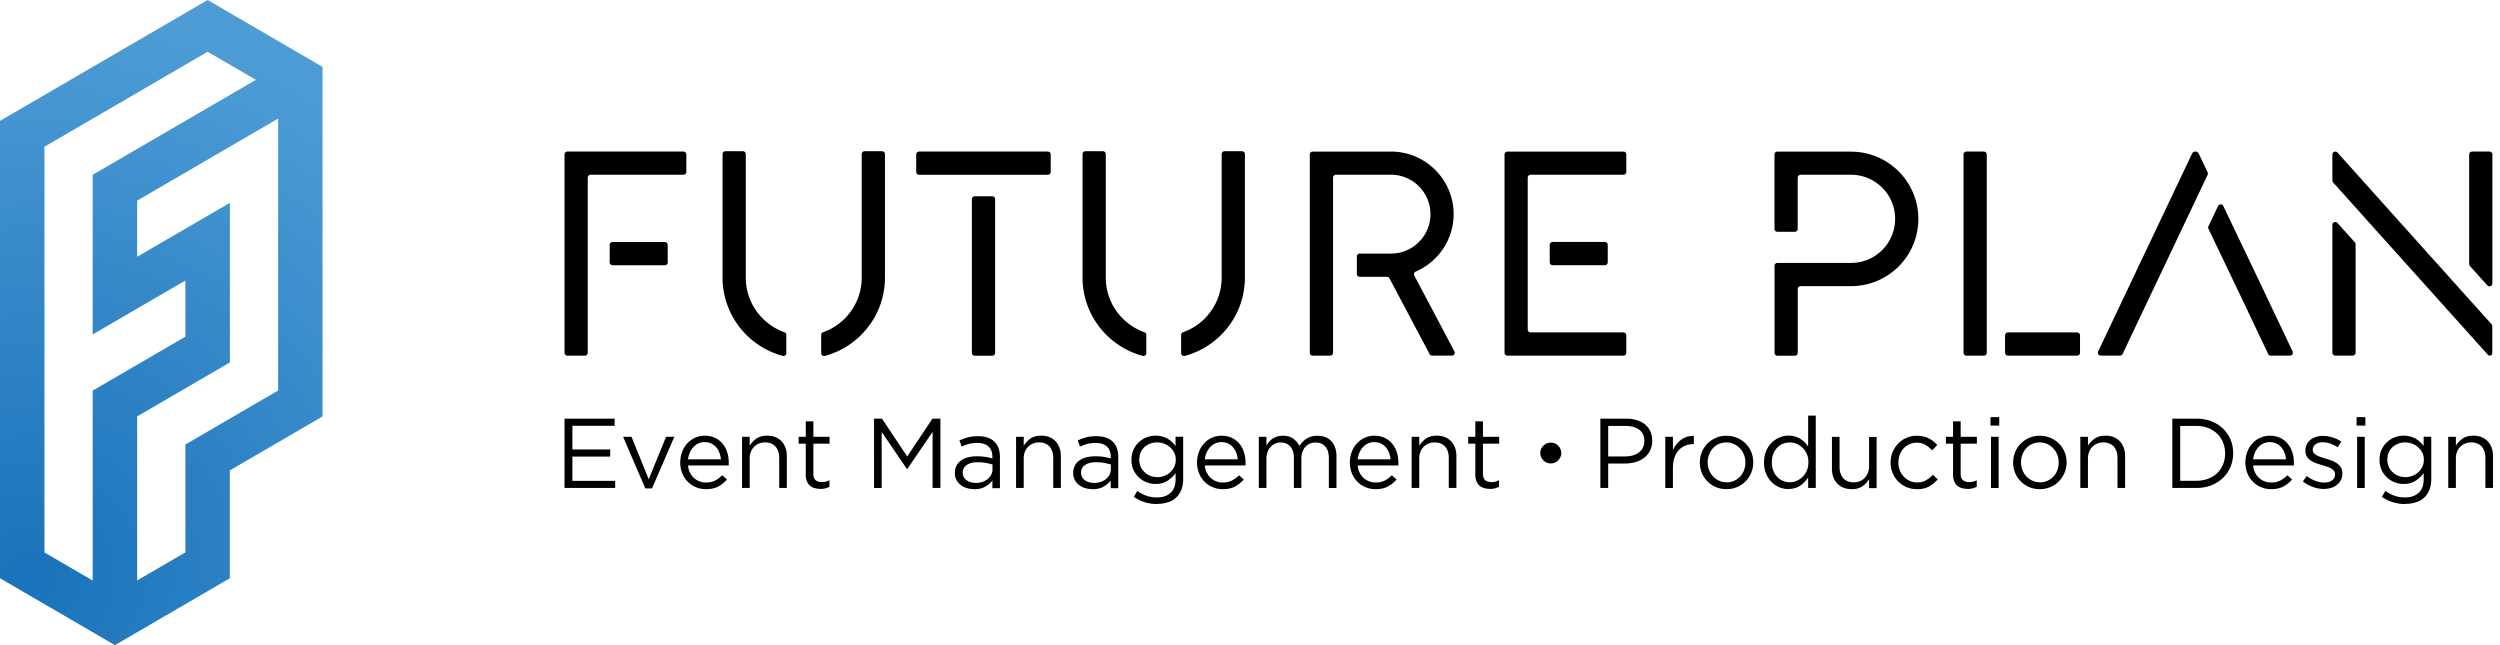 <svg xmlns="http://www.w3.org/2000/svg" width="248" height="64" fill="none"><g clip-path="url(#a)"><path fill="url(#b)" d="M32 6.638L20.596 0 0 11.99v45.372L11.4 64l11.4-6.638V46.661l9.197-5.352V6.638H32zM4.41 54.795V14.554l16.186-9.42 4.787 2.786-16.19 9.419v15.836l9.197-5.35v5.571l-9.197 5.352v18.84l-4.786-2.786.003-.007zM27.59 38.74l-9.197 5.353v10.7l-4.786 2.786V41.305l9.197-5.352V20.12l-9.197 5.35V19.9l13.983-8.138V38.74z"/></g><g fill="#000" clip-path="url(#c)"><path d="M220.032 20.436a.287.287 0 01.518 0l3.679 7.689 3.198 6.74a.288.288 0 01-.259.411h-1.908a.279.279 0 01-.259-.162l-2.68-5.644-3.243-6.776a.3.3 0 010-.248l.578-1.219.376-.796v.005zm-2.248-5.4a.37.37 0 00-.198.055.342.342 0 00-.137.158l-4.756 10.013-4.558 9.603a.288.288 0 00.259.411h1.908c.112 0 .214-.06.259-.162l4.208-8.867 4.228-8.907a.308.308 0 000-.249l-.412-.863-.467-.984a.37.37 0 00-.137-.158.37.37 0 00-.197-.056m-23.002.295a.29.29 0 01.289-.29h1.726a.29.29 0 01.289.29v19.667a.29.29 0 01-.289.29h-1.726a.29.29 0 01-.289-.29V15.325zm4.121 19.667c0 .157.127.29.289.29h6.857a.29.29 0 00.289-.29v-1.726a.289.289 0 00-.289-.289h-6.857a.29.29 0 00-.289.29v1.725zm-15.282-19.956h-7.303a.29.29 0 00-.29.289v7.38a.29.29 0 00.29.289h1.725a.29.29 0 00.29-.29v-5.08a.29.29 0 01.289-.29h5.004c1.203 0 2.299.493 3.091 1.285a4.352 4.352 0 011.279 3.09c0 1.209-.487 2.3-1.279 3.092a4.354 4.354 0 01-3.091 1.279h-7.303a.29.29 0 00-.29.289v8.628c0 .157.127.29.29.29h1.725a.29.29 0 00.29-.29v-6.324a.29.29 0 01.289-.29h5.004a6.65 6.65 0 004.715-1.953 6.652 6.652 0 001.954-4.715A6.652 6.652 0 00188.346 17a6.651 6.651 0 00-4.715-1.954m-39.43 6.202a6.19 6.19 0 00-1.823-4.39 6.18 6.18 0 00-4.39-1.822h-7.765a.29.29 0 00-.289.289v19.667c0 .157.126.29.289.29h1.726a.29.29 0 00.289-.29V17.624a.29.29 0 01.289-.29h5.461a3.9 3.9 0 012.766 1.148 3.9 3.9 0 010 5.527 3.904 3.904 0 01-2.766 1.147h-3.101a.29.29 0 00-.289.29v1.725c0 .157.127.29.289.29h2.695c.107 0 .203.06.254.151l1.99 3.756 1.989 3.756a.283.283 0 00.254.152h1.954a.286.286 0 00.254-.421l-1.949-3.685-2.03-3.832a.287.287 0 01.142-.396 6.269 6.269 0 002.619-2.121 6.174 6.174 0 001.142-3.578m-83.719 3.055a.29.29 0 01.289-.29h5.177a.29.29 0 01.29.29v1.726a.29.29 0 01-.29.29H60.77a.29.29 0 01-.29-.29v-1.726zM56 34.992c0 .157.127.29.29.29h1.725a.29.29 0 00.29-.29V17.624a.29.29 0 01.288-.29h9.202a.29.29 0 00.29-.289v-1.72a.29.29 0 00-.29-.29H56.29a.29.29 0 00-.289.29v19.667zm21.809-2.035c.117.04.193.147.193.269v1.802a.285.285 0 01-.366.274 8.1 8.1 0 01-4.151-2.695 7.992 7.992 0 01-1.807-5.076V15.29a.29.29 0 01.289-.289h1.726a.29.29 0 01.289.29v12.246c0 1.284.421 2.472 1.137 3.431a5.797 5.797 0 002.69 1.99zm7.674-5.42a5.75 5.75 0 01-1.137 3.43 5.797 5.797 0 01-2.69 1.99.283.283 0 00-.193.269v1.802a.29.29 0 00.366.279 8.1 8.1 0 004.151-2.695 7.992 7.992 0 001.807-5.076V15.29a.29.29 0 00-.29-.289h-1.725a.29.29 0 00-.29.29v12.246zm28.037 5.42c.116.04.193.147.193.269v1.802a.286.286 0 01-.366.274 8.099 8.099 0 01-4.151-2.695 7.99 7.99 0 01-1.807-5.076V15.29a.29.29 0 01.289-.289h1.726a.29.29 0 01.289.29v12.246c0 1.284.421 2.472 1.137 3.431a5.797 5.797 0 002.69 1.99zm7.669-5.42a5.755 5.755 0 01-3.827 5.42.283.283 0 00-.193.269v1.802a.29.29 0 00.365.279 8.101 8.101 0 004.152-2.695 7.991 7.991 0 001.807-5.076V15.29a.29.29 0 00-.289-.289h-1.726a.29.29 0 00-.289.29v12.246zm32.832-1.229a.29.29 0 01-.289-.29v-1.725a.29.29 0 01.289-.29h5.177a.29.29 0 01.29.29v1.726a.29.29 0 01-.29.289h-5.177zm-4.771 8.684c0 .157.127.29.29.29h11.501a.29.29 0 00.289-.29v-1.726a.29.29 0 00-.289-.289h-9.202a.29.29 0 01-.289-.29V17.625a.29.29 0 01.289-.29h9.202a.29.29 0 00.289-.289v-1.72a.29.29 0 00-.289-.29H149.54a.29.29 0 00-.29.29v19.667zm82.121-12.683c0-.264.324-.386.502-.193l.65.72 1.076 1.198a.3.3 0 01.076.193v10.76a.29.29 0 01-.289.29h-1.726a.289.289 0 01-.289-.29V22.309zm13.571 3.887c0 .071.026.137.076.193l1.076 1.198.65.72a.288.288 0 00.502-.192v-12.79a.289.289 0 00-.289-.29h-1.725a.29.29 0 00-.29.29v10.871zm-13.059-11.059a.315.315 0 00-.096-.071.309.309 0 00-.122-.025.288.288 0 00-.208.086.298.298 0 00-.086.208v2.568a.3.3 0 00.071.193l7.643 8.512 7.72 8.592a.309.309 0 00.081.061.23.23 0 00.102.02c.066 0 .132-.03.177-.07a.244.244 0 00.071-.178v-2.68a.28.28 0 00-.076-.193l-7.608-8.47-7.669-8.553zM96.41 19.76a.29.29 0 01.29-.289h1.725a.29.29 0 01.29.29v15.236a.29.29 0 01-.29.29H96.7a.29.29 0 01-.29-.29V19.761zm7.532-2.42a.29.29 0 00.289-.29v-1.725a.289.289 0 00-.289-.29H91.178a.29.29 0 00-.29.29v1.726a.29.29 0 00.29.289h12.764zM56 41.53h4.974v.71h-4.192v2.344h3.75v.711h-3.75v2.406h4.243v.705H56V41.53zm5.812 1.8h.832l1.71 4.214 1.72-4.213h.818l-2.213 5.116h-.665l-2.202-5.116zm6.44 2.848c.025.27.091.508.198.716.106.208.238.386.4.528.163.147.346.254.549.33.203.076.416.111.64.111.355 0 .654-.066.908-.198.254-.127.482-.304.695-.517l.472.42c-.254.29-.543.519-.873.696-.325.173-.736.26-1.218.26-.345 0-.675-.062-.984-.194a2.37 2.37 0 01-.807-.538 2.5 2.5 0 01-.549-.837 2.753 2.753 0 01-.203-1.081c0-.366.061-.71.183-1.036a2.56 2.56 0 01.508-.842 2.322 2.322 0 011.751-.772c.375 0 .71.071 1.005.208.294.142.543.335.746.574.203.244.355.528.462.853.106.324.157.68.157 1.05v.112c0 .04 0 .091-.01.152h-4.03v.005zm3.263-.609a2.47 2.47 0 00-.147-.65 1.73 1.73 0 00-.32-.548 1.498 1.498 0 00-.492-.375 1.518 1.518 0 00-.66-.137 1.474 1.474 0 00-1.106.487 1.937 1.937 0 00-.355.543 2.291 2.291 0 00-.183.675h3.263v.005zm2.097-2.239h.756v.884a2.42 2.42 0 01.665-.705c.274-.193.63-.29 1.07-.29.31 0 .585.046.823.147.239.102.442.239.61.417.167.177.293.395.385.644.091.249.132.523.132.822v3.152h-.756v-2.974c0-.472-.122-.847-.366-1.122-.243-.274-.589-.416-1.04-.416a1.58 1.58 0 00-.604.112c-.188.076-.35.188-.488.325a1.49 1.49 0 00-.32.507 1.802 1.802 0 00-.11.65V48.4h-.757v-5.08.01zm7.75 5.163c-.203 0-.396-.026-.569-.077a1.175 1.175 0 01-.456-.248 1.135 1.135 0 01-.3-.447 1.805 1.805 0 01-.106-.655v-3.055h-.706v-.68h.706v-1.533h.756v1.533h1.609v.68h-1.61v2.97c0 .314.077.532.234.654.158.127.36.188.62.188a1.433 1.433 0 00.74-.188v.65a1.727 1.727 0 01-.416.162c-.147.035-.31.056-.497.056m5.339-6.973h.787l2.502 3.755 2.507-3.756h.787v6.877h-.777V42.84l-2.507 3.684h-.04l-2.503-3.674v5.557h-.756V41.53zm9.913 6.988c-.234 0-.467-.03-.696-.096a1.894 1.894 0 01-.609-.3c-.177-.132-.32-.3-.426-.497a1.423 1.423 0 01-.162-.685v-.02c0-.275.05-.519.157-.721a1.39 1.39 0 01.447-.513 2.13 2.13 0 01.685-.315 3.43 3.43 0 01.878-.106c.32 0 .609.02.853.056.238.04.472.09.7.157v-.157c0-.457-.132-.797-.39-1.03-.26-.234-.63-.351-1.112-.351-.3 0-.574.03-.823.096a4.265 4.265 0 00-.72.27l-.229-.615c.28-.127.569-.233.853-.31.29-.075.62-.111.995-.111.72 0 1.269.188 1.639.558.355.356.533.853.533 1.492v3.107h-.746v-.757a2.555 2.555 0 01-.71.604c-.3.173-.67.26-1.117.26m.152-.625c.233 0 .457-.03.655-.096.203-.067.38-.158.533-.28.152-.122.274-.269.365-.431.086-.167.132-.355.132-.553v-.472c-.188-.056-.406-.102-.645-.153a4.512 4.512 0 00-.832-.07c-.467 0-.832.096-1.091.279a.867.867 0 00-.386.74v.02c0 .158.036.3.102.427a.993.993 0 00.279.32 1.2 1.2 0 00.406.193c.152.046.314.07.482.07m4.024-4.573h.757v.884a2.42 2.42 0 01.665-.705c.274-.193.629-.29 1.07-.29.31 0 .584.046.823.147.238.102.441.239.609.417.167.177.294.395.385.644.092.249.132.523.132.822v3.152h-.756v-2.974c0-.472-.122-.847-.365-1.122-.244-.274-.589-.416-1.041-.416-.218 0-.416.036-.604.112a1.47 1.47 0 00-.487.325 1.49 1.49 0 00-.32.507 1.804 1.804 0 00-.111.65V48.4h-.757v-5.08.01zm7.563 5.188c-.233 0-.467-.03-.695-.096a1.88 1.88 0 01-.609-.3 1.43 1.43 0 01-.589-1.183v-.02c0-.274.051-.517.157-.72a1.4 1.4 0 01.447-.513 2.13 2.13 0 01.685-.315 3.43 3.43 0 01.878-.106c.32 0 .609.02.853.056.238.04.472.09.7.157v-.157c0-.457-.132-.797-.391-1.03-.259-.234-.629-.351-1.111-.351-.3 0-.574.03-.822.096a4.239 4.239 0 00-.721.27l-.229-.615c.28-.127.569-.233.853-.31.289-.075.619-.111.995-.111.721 0 1.269.188 1.639.558.356.356.533.853.533 1.492v3.107h-.746v-.757a2.562 2.562 0 01-.71.604c-.3.173-.67.26-1.117.26m.152-.625c.234 0 .457-.03.655-.096.203-.067.381-.158.533-.28.152-.122.274-.269.365-.431a1.19 1.19 0 00.132-.553v-.472c-.188-.056-.406-.102-.644-.153a4.52 4.52 0 00-.833-.07c-.467 0-.832.096-1.091.279a.867.867 0 00-.386.74v.02c0 .158.036.3.102.427a.989.989 0 00.279.32c.117.086.254.152.406.193.152.046.315.07.482.07M114.784 50c-.427 0-.833-.06-1.219-.178a4.114 4.114 0 01-1.091-.533l.345-.588c.295.208.604.37.924.482.32.111.665.162 1.03.162.564 0 1.01-.152 1.345-.456.335-.305.503-.757.503-1.35v-.6a3.421 3.421 0 01-.812.757c-.32.208-.716.314-1.178.314-.309 0-.604-.055-.888-.167a2.379 2.379 0 01-1.299-1.223 2.377 2.377 0 01-.203-.99v-.02a2.332 2.332 0 011.507-2.228c.289-.112.584-.163.883-.163.234 0 .452.026.655.081.198.056.381.127.538.219.162.091.304.203.436.325.132.126.249.258.356.39v-.913h.756v4.192c0 .39-.056.736-.168 1.035a2.135 2.135 0 01-.482.762 2.063 2.063 0 01-.837.507 3.391 3.391 0 01-1.101.168m-.011-2.65c.244 0 .472-.04.696-.121.223-.082.421-.198.594-.35a1.76 1.76 0 00.416-.544c.101-.208.157-.436.157-.695v-.02c0-.26-.051-.498-.157-.706a1.818 1.818 0 00-.416-.538 1.944 1.944 0 00-1.29-.472c-.238 0-.472.04-.68.122a1.867 1.867 0 00-.558.34 1.566 1.566 0 00-.381.533 1.73 1.73 0 00-.137.7v.02c0 .255.046.488.142.701.097.208.224.39.386.538a1.783 1.783 0 001.233.482m4.741-1.147c.025.27.091.508.197.716.107.208.239.386.401.528.163.147.346.254.549.33.203.076.416.111.639.111.355 0 .655-.066.909-.198a2.71 2.71 0 00.695-.517l.472.42c-.254.29-.543.519-.873.696-.325.173-.736.26-1.218.26a2.49 2.49 0 01-.985-.194 2.381 2.381 0 01-.807-.538 2.507 2.507 0 01-.548-.837 2.755 2.755 0 01-.203-1.081c0-.366.061-.71.183-1.036.122-.325.289-.604.507-.842.219-.239.472-.432.772-.564.299-.137.624-.208.979-.208.376 0 .711.071 1.005.208.295.137.543.335.746.574.203.244.356.528.462.853.107.324.158.68.158 1.05v.112c0 .04 0 .091-.011.152h-4.029v.005zm3.263-.609a2.467 2.467 0 00-.147-.65 1.73 1.73 0 00-.32-.548 1.494 1.494 0 00-.492-.375 1.518 1.518 0 00-.66-.137 1.475 1.475 0 00-1.106.487 1.932 1.932 0 00-.356.543 2.287 2.287 0 00-.182.675h3.263v.005zm2.091-2.239h.756v.854c.081-.127.178-.244.279-.366.102-.122.219-.223.351-.31a1.77 1.77 0 01.441-.208c.163-.055.355-.076.569-.076.411 0 .751.097 1.02.29.269.198.472.436.609.725.091-.137.198-.269.309-.39.117-.122.244-.234.391-.325.142-.092.305-.168.487-.218.183-.056.381-.077.604-.077.589 0 1.051.178 1.386.544.335.365.503.862.503 1.497v3.141h-.757v-2.974c0-.492-.116-.873-.35-1.137-.233-.269-.553-.4-.969-.4-.188 0-.371.03-.543.1a1.34 1.34 0 00-.447.305c-.127.137-.228.3-.305.498a1.84 1.84 0 00-.111.67v2.933h-.746v-2.994c0-.482-.117-.853-.351-1.117-.233-.269-.553-.4-.959-.4-.203 0-.391.04-.558.116a1.31 1.31 0 00-.447.335c-.127.142-.228.31-.299.508a1.848 1.848 0 00-.107.644v2.903h-.756v-5.08.01zm9.806 2.848c.026.27.092.508.198.716.107.208.239.386.401.528.162.147.345.254.548.33.203.076.416.111.64.111.355 0 .654-.066.908-.198a2.71 2.71 0 00.696-.517l.472.42a3.1 3.1 0 01-.873.696c-.325.173-.736.26-1.219.26-.345 0-.675-.062-.984-.194a2.362 2.362 0 01-.807-.538 2.491 2.491 0 01-.548-.837 2.755 2.755 0 01-.203-1.081c0-.366.061-.71.182-1.036.122-.325.29-.604.508-.842a2.327 2.327 0 011.751-.772c.376 0 .711.071 1.005.208.294.137.543.335.746.574.203.244.355.528.462.853.106.324.157.68.157 1.05v.112c0 .04 0 .091-.01.152h-4.03v.005zm3.264-.609a2.468 2.468 0 00-.148-.65 1.727 1.727 0 00-.319-.548 1.497 1.497 0 00-.493-.375 1.513 1.513 0 00-.659-.137 1.468 1.468 0 00-1.107.487 1.93 1.93 0 00-.355.543 2.288 2.288 0 00-.183.675h3.264v.005zm2.091-2.239h.756v.884a2.42 2.42 0 01.665-.705c.274-.193.629-.29 1.071-.29.309 0 .583.046.822.147.238.102.441.239.609.417.167.177.294.395.386.644.091.249.132.523.132.822v3.152h-.757v-2.974c0-.472-.121-.847-.365-1.122-.244-.274-.589-.416-1.04-.416-.219 0-.417.036-.604.112a1.465 1.465 0 00-.488.325c-.137.142-.243.31-.319.507a1.783 1.783 0 00-.112.65V48.4h-.756v-5.08.01zm7.75 5.163c-.203 0-.396-.026-.569-.077a1.181 1.181 0 01-.457-.248 1.144 1.144 0 01-.299-.447 1.807 1.807 0 01-.107-.655v-3.055h-.705v-.68h.705v-1.533h.757v1.533h1.609v.68h-1.609v2.97c0 .314.076.532.233.654.157.127.361.188.619.188.132 0 .254-.01.371-.041a1.74 1.74 0 00.37-.147v.65a1.729 1.729 0 01-.416.162 2.088 2.088 0 01-.497.056m6.05-2.533c-.142 0-.279-.025-.401-.076a1.047 1.047 0 01-.33-.223 1.06 1.06 0 01-.228-.33.928.928 0 01-.082-.391v-.02c0-.137.026-.27.082-.391a1.06 1.06 0 01.228-.33c.096-.097.203-.168.33-.223a1.06 1.06 0 01.401-.076c.142 0 .279.025.401.076a1.059 1.059 0 01.639.944v.02a.861.861 0 01-.086.39 1.059 1.059 0 01-.553.553 1.041 1.041 0 01-.401.077zm4.918-4.44h2.568c.386 0 .736.05 1.056.151.319.102.588.244.817.432.223.188.401.41.518.685.121.269.182.573.182.914v.02c0 .376-.071.7-.218.98a2.05 2.05 0 01-.584.7 2.517 2.517 0 01-.857.426 3.85 3.85 0 01-1.041.142h-1.665v2.426h-.776V41.53zm2.477 3.745c.279 0 .538-.036.771-.107.234-.07.431-.172.599-.31.167-.136.294-.294.381-.476.091-.183.132-.391.132-.62v-.02c0-.487-.168-.863-.508-1.111-.34-.254-.787-.376-1.34-.376h-1.736v3.025h1.701v-.005zm3.963-1.944h.757v1.325a2.559 2.559 0 01.817-1.035 2.05 2.05 0 01.578-.29c.208-.066.437-.096.68-.091v.817h-.061c-.274 0-.532.05-.781.147a1.757 1.757 0 00-.645.447 2.04 2.04 0 00-.431.73c-.102.29-.157.63-.157 1.006v2.025h-.757v-5.08zm6.06 5.192c-.38 0-.731-.071-1.05-.208a2.668 2.668 0 01-.833-.569 2.577 2.577 0 01-.553-.832 2.622 2.622 0 01-.198-1.015v-.02c0-.36.066-.7.198-1.026a2.621 2.621 0 011.391-1.416c.324-.142.68-.208 1.065-.208.386 0 .731.072 1.056.209.325.142.604.33.843.568a2.622 2.622 0 01.746 1.848v.02c0 .36-.066.7-.203 1.025-.137.32-.32.604-.553.842a2.513 2.513 0 01-.843.574 2.64 2.64 0 01-1.061.208m.015-.675c.275 0 .528-.05.757-.157a1.83 1.83 0 00.969-1.04 2.09 2.09 0 00.137-.757v-.02c0-.274-.046-.533-.142-.772a2.05 2.05 0 00-.396-.63 1.998 1.998 0 00-.599-.425 1.74 1.74 0 00-.746-.158 1.785 1.785 0 00-1.34.579 2.096 2.096 0 00-.512 1.386v.02a2.031 2.031 0 00.533 1.39c.167.173.365.315.593.422.229.106.477.157.746.157m6.142.675a2.36 2.36 0 01-1.67-.695 2.636 2.636 0 01-.553-.823 2.846 2.846 0 01-.203-1.116v-.02c0-.417.071-.782.203-1.112a2.488 2.488 0 011.329-1.355 2.347 2.347 0 011.543-.096c.198.06.376.136.533.238.158.096.3.213.427.34.127.132.238.27.34.416V41.23h.756v7.17h-.756v-1.025a4.101 4.101 0 01-.351.431 2.432 2.432 0 01-.426.366c-.157.106-.33.188-.523.243a2.299 2.299 0 01-.644.087m.132-.665a1.7 1.7 0 00.685-.142 1.95 1.95 0 00.589-.406c.172-.173.309-.376.411-.62.101-.238.152-.507.152-.801v-.02a1.934 1.934 0 00-.563-1.41 1.933 1.933 0 00-.589-.403 1.761 1.761 0 00-.685-.142c-.249 0-.482.04-.696.132a1.593 1.593 0 00-.563.386c-.162.168-.289.37-.386.614a2.236 2.236 0 00-.142.827v.02c0 .3.046.574.142.818.097.243.224.447.391.619.163.173.355.305.569.39.218.092.446.138.685.138zm6.121.681a2.08 2.08 0 01-.822-.147 1.772 1.772 0 01-.609-.416 1.853 1.853 0 01-.386-.645 2.377 2.377 0 01-.132-.822v-3.152h.756v2.974c0 .472.122.848.366 1.122.238.274.588.416 1.04.416.218 0 .416-.035.604-.112.188-.076.345-.182.482-.325.132-.142.239-.31.32-.507.076-.198.117-.416.117-.65v-2.913h.746v5.08h-.746v-.883a2.365 2.365 0 01-.665.7c-.274.194-.635.29-1.071.29m6.471-.005a2.561 2.561 0 01-2.401-1.614 2.634 2.634 0 01-.198-1.01v-.02a2.691 2.691 0 01.741-1.868 2.532 2.532 0 011.858-.782c.244 0 .462.026.655.066.198.046.375.112.543.198.162.081.314.178.451.295.137.111.264.233.381.355l-.502.533a3.377 3.377 0 00-.665-.538c-.239-.152-.533-.223-.878-.223a1.769 1.769 0 00-1.295.568 1.947 1.947 0 00-.38.624 2.124 2.124 0 00-.137.767v.02a1.989 1.989 0 00.538 1.39 1.78 1.78 0 001.33.574c.324 0 .619-.07.867-.218.254-.142.483-.325.686-.538l.482.452a3.474 3.474 0 01-.868.705c-.325.183-.726.274-1.203.274m5.02-.04c-.203 0-.396-.026-.569-.077a1.177 1.177 0 01-.456-.248 1.135 1.135 0 01-.3-.447 1.808 1.808 0 01-.106-.655v-3.055h-.706v-.68h.706v-1.533h.756v1.533h1.609v.68h-1.609v2.97c0 .314.076.532.233.654.158.127.361.188.62.188a1.433 1.433 0 00.741-.188v.65a1.72 1.72 0 01-.417.162 2.088 2.088 0 01-.497.056m2.279-7.121h.867v.837h-.867v-.837zm.05 1.949h.757v5.08h-.757v-5.08zm4.832 5.192c-.38 0-.731-.071-1.05-.208a2.668 2.668 0 01-.833-.569 2.577 2.577 0 01-.553-.832 2.622 2.622 0 01-.198-1.015v-.02c0-.36.066-.7.198-1.026a2.621 2.621 0 011.391-1.416c.324-.142.68-.208 1.066-.208a2.666 2.666 0 011.898.777 2.622 2.622 0 01.746 1.848v.02c0 .36-.066.7-.203 1.025-.137.32-.32.604-.553.842a2.513 2.513 0 01-.843.574 2.64 2.64 0 01-1.061.208m.016-.675c.274 0 .527-.05.756-.157a1.83 1.83 0 00.969-1.04 2.09 2.09 0 00.137-.757v-.02a2.033 2.033 0 00-.538-1.401 1.998 1.998 0 00-.599-.426 1.74 1.74 0 00-.746-.158 1.785 1.785 0 00-1.34.579 2.096 2.096 0 00-.512 1.386v.02a2.031 2.031 0 00.533 1.39c.167.173.365.315.593.422.229.106.478.157.747.157m4.009-4.513h.756v.884c.168-.274.391-.508.665-.705.274-.193.63-.29 1.071-.29.31 0 .584.046.822.147.239.102.442.239.609.417.168.177.295.395.386.644.092.249.132.523.132.822v3.152h-.756v-2.974c0-.472-.122-.847-.366-1.122-.243-.274-.588-.416-1.04-.416-.218 0-.416.036-.604.112a1.46 1.46 0 00-.487.325 1.49 1.49 0 00-.32.507 1.804 1.804 0 00-.112.65V48.4h-.756v-5.08.01zm9.126-1.8h2.385c.538 0 1.03.085 1.477.258a3.49 3.49 0 011.157.72c.325.31.574.67.751 1.087a3.4 3.4 0 01.264 1.35v.02c0 .482-.091.934-.264 1.355a3.242 3.242 0 01-.751 1.091c-.325.31-.71.554-1.157.731a3.983 3.983 0 01-1.477.264h-2.385V41.53zm2.39 6.16c.432 0 .822-.07 1.178-.207.355-.137.654-.325.898-.569.244-.244.436-.528.568-.858.137-.335.203-.685.203-1.065v-.02c0-.381-.066-.737-.203-1.067a2.549 2.549 0 00-.568-.862 2.742 2.742 0 00-.898-.579 3.14 3.14 0 00-1.178-.208h-1.609v5.44h1.609v-.004zm5.629-1.512c.025.27.091.508.198.716a1.733 1.733 0 001.588.97c.355 0 .655-.067.909-.199a2.71 2.71 0 00.695-.517l.472.42c-.254.29-.543.519-.873.696-.325.173-.736.26-1.218.26a2.49 2.49 0 01-.985-.194 2.381 2.381 0 01-.807-.538 2.507 2.507 0 01-.548-.837 2.755 2.755 0 01-.203-1.081c0-.366.061-.71.183-1.036.122-.325.289-.604.507-.842.219-.239.472-.432.772-.564.299-.137.624-.208.979-.208.376 0 .711.071 1.005.208.295.137.543.335.746.574.203.244.356.528.462.853.107.324.158.68.158 1.05v.112c0 .04 0 .091-.01.152h-4.03v.005zm3.258-.609a2.467 2.467 0 00-.147-.65 1.73 1.73 0 00-.32-.548 1.494 1.494 0 00-.492-.375 1.518 1.518 0 00-.66-.137 1.475 1.475 0 00-1.106.487 1.932 1.932 0 00-.356.543 2.287 2.287 0 00-.182.675h3.263v.005zm3.776 2.939c-.365 0-.735-.071-1.111-.203a3.45 3.45 0 01-.99-.548l.381-.538c.274.208.563.37.858.482.299.111.599.167.898.167.299 0 .558-.07.756-.218a.685.685 0 00.295-.589v-.02a.507.507 0 00-.102-.325 1.01 1.01 0 00-.279-.243 2.335 2.335 0 00-.406-.178 5.824 5.824 0 00-.477-.147 13.674 13.674 0 01-.594-.193 2.636 2.636 0 01-.538-.259 1.377 1.377 0 01-.391-.39 1.061 1.061 0 01-.152-.59v-.02c0-.218.046-.416.127-.594a1.27 1.27 0 01.36-.461c.152-.127.34-.224.548-.295.214-.07.447-.106.696-.106.314 0 .634.05.954.152.32.101.614.238.873.406l-.345.568a3.457 3.457 0 00-.741-.36 2.41 2.41 0 00-.762-.132c-.299 0-.538.071-.715.213a.64.64 0 00-.264.523v.02a.47.47 0 00.106.31.962.962 0 00.29.228c.122.066.259.127.416.178.157.056.32.106.492.157.198.056.391.122.584.193.193.071.37.168.523.274.157.112.284.244.38.401.097.157.142.35.142.584v.02a1.378 1.378 0 01-.527 1.117 1.655 1.655 0 01-.569.3 2.288 2.288 0 01-.71.106m3.222-7.116h.868v.837h-.868v-.837zm.051 1.949h.756v5.08h-.756v-5.08zM238.593 50c-.427 0-.833-.06-1.219-.178a4.114 4.114 0 01-1.091-.533l.345-.588c.295.208.604.37.924.482.32.111.665.162 1.03.162.564 0 1.01-.152 1.345-.456.335-.305.503-.757.503-1.35v-.6a3.402 3.402 0 01-.812.757c-.32.208-.716.314-1.178.314-.309 0-.604-.055-.888-.167a2.379 2.379 0 01-1.299-1.223 2.377 2.377 0 01-.203-.99v-.02a2.332 2.332 0 011.507-2.228c.289-.112.584-.163.883-.163.234 0 .452.026.655.081.198.056.381.127.538.219.162.091.305.203.437.325a4.4 4.4 0 01.355.39v-.913h.756v4.192c0 .39-.056.736-.167 1.035a2.15 2.15 0 01-.483.762 2.063 2.063 0 01-.837.507 3.391 3.391 0 01-1.101.168m-.011-2.65c.244 0 .472-.04.696-.121.223-.082.421-.198.594-.35a1.76 1.76 0 00.416-.544c.101-.208.157-.436.157-.695v-.02c0-.26-.051-.498-.157-.706a1.818 1.818 0 00-.416-.538 1.944 1.944 0 00-1.29-.472c-.238 0-.472.04-.68.122a1.867 1.867 0 00-.558.34 1.566 1.566 0 00-.381.533 1.73 1.73 0 00-.137.7v.02c0 .255.046.488.142.701.097.208.224.39.386.538a1.783 1.783 0 001.234.482m4.278-3.995h.756v.884c.168-.274.391-.508.665-.705.274-.193.63-.29 1.071-.29.31 0 .584.046.822.147.239.102.442.239.61.417.167.177.294.395.385.644.092.249.132.523.132.822v3.152h-.756v-2.974c0-.472-.122-.847-.365-1.122-.244-.274-.589-.416-1.041-.416-.218 0-.416.036-.604.112a1.46 1.46 0 00-.487.325 1.49 1.49 0 00-.32.507 1.804 1.804 0 00-.112.65V48.4h-.756v-5.08.01z"/></g><defs><clipPath id="a"><path fill="#fff" d="M0 0h32v64H0z"/></clipPath><clipPath id="c"><path fill="#fff" d="M56 15h191.307v35H56z"/></clipPath><radialGradient id="b" cx="0" cy="0" r="1" gradientTransform="matrix(55.353 0 0 55.791 3.16 57.284)" gradientUnits="userSpaceOnUse"><stop stop-color="#1972BA"/><stop offset="1" stop-color="#4D9CD5"/></radialGradient></defs></svg>